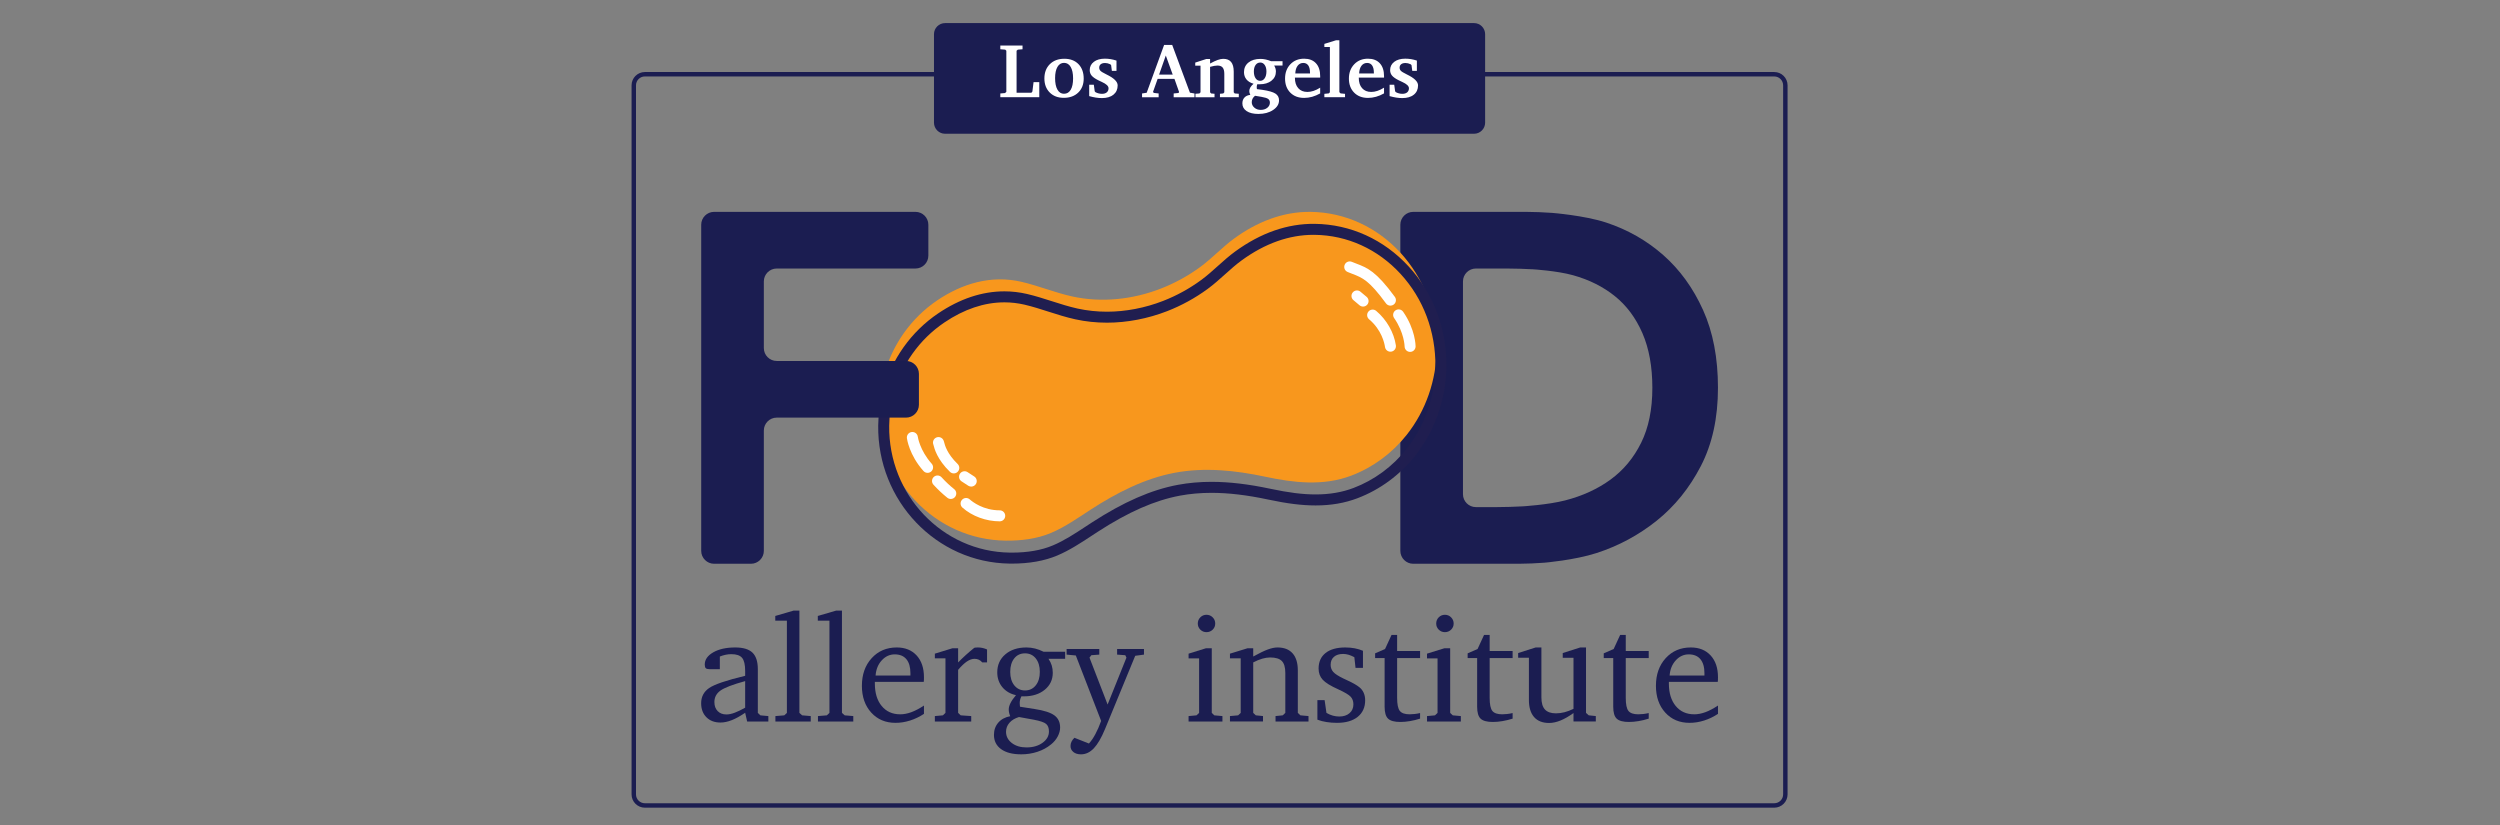 <?xml version="1.0" encoding="utf-8"?>
<!-- Generator: Adobe Illustrator 16.0.0, SVG Export Plug-In . SVG Version: 6.00 Build 0)  -->
<!DOCTYPE svg PUBLIC "-//W3C//DTD SVG 1.1//EN" "http://www.w3.org/Graphics/SVG/1.1/DTD/svg11.dtd">
<svg version="1.1" id="Layer_1" xmlns="http://www.w3.org/2000/svg" xmlns:xlink="http://www.w3.org/1999/xlink" x="0px" y="0px"
	 width="418px" height="138px" viewBox="0 0 418 138" enable-background="new 0 0 418 138" xml:space="preserve">
<rect x="0" y="0" width="418" height="138" fill="#808080" stroke="none"/>
<g>
	<path fill="#1B1D51" d="M296.658,135.044H107.82c-1.225,0-2.222-0.996-2.222-2.22V14.262c0-1.224,0.998-2.219,2.222-2.219h188.838
		c1.225,0,2.223,0.995,2.223,2.219v118.562C298.881,134.048,297.883,135.044,296.658,135.044z M107.82,12.782
		c-0.817,0-1.481,0.666-1.481,1.48v118.562c0,0.815,0.664,1.479,1.481,1.479h188.838c0.817,0,1.481-0.664,1.481-1.479V14.262
		c0-0.814-0.664-1.48-1.481-1.48H107.82z"/>
</g>
<g>
	<path fill="#1B1D51" d="M248.313,20.512c0,1.019-0.832,1.851-1.851,1.851h-88.449c-1.019,0-1.851-0.832-1.851-1.851V5.712
		c0-1.019,0.832-1.851,1.851-1.851h88.449c1.019,0,1.851,0.832,1.851,1.851V20.512z"/>
</g>
<g>
	<polygon fill="#FFFFFF" points="167.253,16.257 167.253,15.627 168.04,15.559 168.26,15.356 168.26,8.484 168.078,8.302 
		167.253,8.238 167.253,7.609 170.967,7.609 170.967,8.238 170.18,8.302 169.972,8.484 169.972,15.508 172.453,15.508 
		172.616,15.301 172.811,13.733 173.768,13.733 173.768,16.257 	"/>
</g>
<g>
	<path fill="#FFFFFF" d="M177.959,9.825c0.99,0,1.777,0.298,2.36,0.896c0.583,0.598,0.875,1.407,0.875,2.427
		c0,0.965-0.304,1.74-0.913,2.33c-0.608,0.587-1.415,0.88-2.423,0.88c-0.969,0-1.75-0.297-2.345-0.891
		c-0.594-0.594-0.891-1.376-0.891-2.345c0-0.994,0.305-1.792,0.913-2.395C176.145,10.125,176.953,9.825,177.959,9.825
		 M177.909,10.511c-0.471,0-0.837,0.224-1.102,0.673c-0.264,0.449-0.396,1.078-0.396,1.889c0,0.822,0.131,1.462,0.394,1.919
		c0.262,0.458,0.627,0.687,1.092,0.687c0.486,0,0.862-0.223,1.125-0.667c0.266-0.445,0.398-1.079,0.398-1.901
		c0-0.819-0.134-1.457-0.4-1.914C178.753,10.74,178.383,10.511,177.909,10.511"/>
</g>
<g>
	<path fill="#FFFFFF" d="M186.677,10.132v1.719h-0.773l-0.127-0.97l-0.157-0.144c-0.144-0.068-0.286-0.117-0.429-0.152
		c-0.143-0.033-0.283-0.05-0.421-0.05c-0.311,0-0.553,0.068-0.725,0.205c-0.171,0.137-0.257,0.326-0.257,0.569
		c0,0.203,0.066,0.376,0.201,0.522s0.468,0.351,1.001,0.61l0.025,0.013c1.238,0.597,1.857,1.203,1.857,1.819
		c0,0.658-0.234,1.178-0.702,1.558c-0.468,0.379-1.111,0.569-1.93,0.569c-0.318,0-0.656-0.027-1.01-0.082
		c-0.354-0.055-0.727-0.137-1.117-0.246v-1.906h0.774l0.151,1.106l0.132,0.146c0.168,0.088,0.341,0.155,0.522,0.201
		c0.181,0.047,0.368,0.069,0.561,0.069c0.34,0,0.608-0.083,0.803-0.249c0.194-0.166,0.292-0.393,0.292-0.681
		c0-0.366-0.37-0.716-1.113-1.053c-0.252-0.113-0.447-0.206-0.585-0.276c-0.533-0.265-0.907-0.526-1.124-0.784
		c-0.216-0.257-0.323-0.563-0.323-0.916c0-0.575,0.228-1.038,0.688-1.391c0.46-0.351,1.073-0.528,1.842-0.528
		c0.327,0,0.652,0.025,0.974,0.078C186.03,9.943,186.354,10.024,186.677,10.132"/>
</g>
<g>
	<path fill="#FFFFFF" d="M194.639,7.514h1.353l2.963,7.981l0.762,0.132v0.63h-3.481v-0.63l0.814-0.082l0.092-0.163l-0.772-2.19
		h-2.815l-0.772,2.178l0.132,0.163l0.811,0.095v0.63h-2.775v-0.63l0.774-0.119L194.639,7.514z M194.922,9.283l-1.12,3.185h2.273
		L194.922,9.283z"/>
</g>
<g>
	<path fill="#FFFFFF" d="M199.881,16.257v-0.579l0.662-0.051l0.183-0.194v-4.451h-0.882v-0.516l1.857-0.604h0.624v0.762
		c0.491-0.273,0.915-0.472,1.271-0.598c0.357-0.125,0.668-0.189,0.932-0.189c0.588,0,1.027,0.176,1.315,0.529
		c0.289,0.352,0.436,0.89,0.436,1.61v3.457l0.169,0.194l0.679,0.051v0.579h-3.152v-0.579l0.553-0.051l0.176-0.194v-3.084
		c0-0.478-0.092-0.831-0.275-1.054c-0.185-0.225-0.479-0.336-0.881-0.336c-0.155,0-0.334,0.018-0.54,0.056
		c-0.204,0.038-0.43,0.092-0.682,0.163v4.256l0.176,0.194l0.567,0.051v0.579H199.881z"/>
</g>
<g>
	<path fill="#FFFFFF" d="M212.532,10.234h1.908v0.724h-1.398c0.097,0.167,0.169,0.333,0.218,0.496
		c0.049,0.164,0.072,0.33,0.072,0.498c0,0.638-0.25,1.155-0.749,1.548c-0.497,0.396-1.163,0.592-1.989,0.592
		c-0.098,0-0.172,0-0.223-0.003c-0.052-0.001-0.102-0.004-0.148-0.009c-0.038,0.091-0.064,0.177-0.077,0.255
		c-0.017,0.078-0.022,0.152-0.022,0.222c0,0.051,0.002,0.106,0.009,0.164c0.007,0.059,0.016,0.121,0.027,0.183l0.874,0.113
		c1.063,0.156,1.801,0.365,2.207,0.627c0.409,0.261,0.614,0.638,0.614,1.129c0,0.638-0.327,1.177-0.989,1.616
		c-0.658,0.442-1.481,0.663-2.472,0.663c-0.831,0-1.483-0.159-1.959-0.476c-0.475-0.316-0.711-0.745-0.711-1.286
		c0-0.404,0.117-0.731,0.353-0.982c0.234-0.252,0.559-0.399,0.971-0.441c-0.056-0.117-0.096-0.229-0.125-0.336
		c-0.027-0.107-0.041-0.209-0.041-0.305c0-0.207,0.056-0.406,0.171-0.601c0.113-0.196,0.293-0.402,0.54-0.621
		c-0.515-0.147-0.911-0.387-1.186-0.724c-0.275-0.335-0.412-0.74-0.412-1.215c0-0.667,0.248-1.203,0.746-1.607
		c0.497-0.406,1.167-0.608,2.01-0.608c0.284,0,0.578,0.032,0.874,0.096C211.926,10.01,212.226,10.106,212.532,10.234
		 M209.838,16.012c-0.179,0.146-0.315,0.31-0.408,0.491s-0.137,0.374-0.137,0.579c0,0.357,0.143,0.662,0.434,0.914
		c0.29,0.251,0.644,0.377,1.064,0.377c0.443,0,0.81-0.116,1.102-0.35c0.288-0.232,0.435-0.521,0.435-0.865
		c0-0.269-0.096-0.473-0.288-0.614c-0.19-0.14-0.56-0.257-1.105-0.349L209.838,16.012z M210.728,10.455
		c-0.332,0-0.596,0.134-0.79,0.405c-0.196,0.271-0.292,0.635-0.292,1.092c0,0.475,0.096,0.853,0.289,1.137
		c0.192,0.283,0.449,0.424,0.767,0.424c0.311,0,0.563-0.144,0.757-0.431c0.193-0.288,0.289-0.668,0.289-1.143
		c0-0.44-0.095-0.798-0.286-1.073C211.268,10.591,211.023,10.455,210.728,10.455"/>
</g>
<g>
	<path fill="#FFFFFF" d="M220.734,14.659v0.957c-0.442,0.251-0.886,0.44-1.336,0.566c-0.45,0.126-0.898,0.188-1.348,0.188
		c-0.965,0-1.735-0.295-2.317-0.887c-0.583-0.591-0.87-1.374-0.87-2.347c0-0.978,0.295-1.776,0.89-2.395
		c0.595-0.62,1.36-0.928,2.298-0.928c0.847,0,1.507,0.255,1.977,0.765c0.472,0.509,0.707,1.226,0.707,2.149v0.246h-4.225v0.038
		c0,0.735,0.187,1.312,0.557,1.731c0.368,0.419,0.877,0.63,1.525,0.63c0.338,0,0.687-0.059,1.039-0.177
		C219.982,15.076,220.353,14.897,220.734,14.659 M219.034,12.285v-0.138c0-0.524-0.098-0.927-0.288-1.205
		c-0.194-0.279-0.472-0.418-0.831-0.418c-0.396,0-0.713,0.156-0.951,0.469c-0.238,0.312-0.37,0.744-0.392,1.293H219.034z"/>
</g>
<g>
	<polygon fill="#FFFFFF" points="221.433,16.257 221.433,15.69 222.177,15.615 222.357,15.433 222.357,7.854 221.433,7.854 
		221.433,7.338 223.378,6.735 223.942,6.735 223.942,15.407 224.14,15.615 224.889,15.69 224.889,16.257 	"/>
</g>
<g>
	<path fill="#FFFFFF" d="M231.41,14.659v0.957c-0.442,0.251-0.888,0.44-1.339,0.566c-0.447,0.126-0.897,0.188-1.347,0.188
		c-0.962,0-1.733-0.295-2.315-0.887c-0.581-0.591-0.873-1.374-0.873-2.347c0-0.978,0.299-1.776,0.894-2.395
		c0.594-0.62,1.358-0.928,2.295-0.928c0.848,0,1.508,0.255,1.979,0.765c0.47,0.509,0.707,1.226,0.707,2.149v0.246h-4.224v0.038
		c0,0.735,0.183,1.312,0.554,1.731s0.879,0.63,1.525,0.63c0.34,0,0.687-0.059,1.04-0.177
		C230.657,15.076,231.026,14.897,231.41,14.659 M229.711,12.285v-0.138c0-0.524-0.099-0.927-0.292-1.205
		c-0.193-0.279-0.47-0.418-0.83-0.418c-0.394,0-0.712,0.156-0.951,0.469c-0.238,0.312-0.368,0.744-0.389,1.293H229.711z"/>
</g>
<g>
	<path fill="#FFFFFF" d="M236.902,10.132v1.719h-0.772l-0.127-0.97l-0.157-0.144c-0.142-0.068-0.286-0.117-0.428-0.152
		c-0.143-0.033-0.285-0.05-0.422-0.05c-0.312,0-0.552,0.068-0.724,0.205c-0.171,0.137-0.258,0.326-0.258,0.569
		c0,0.203,0.067,0.376,0.201,0.522c0.135,0.146,0.467,0.351,0.999,0.61l0.026,0.013c1.239,0.597,1.857,1.203,1.857,1.819
		c0,0.658-0.234,1.178-0.703,1.558c-0.468,0.379-1.108,0.569-1.929,0.569c-0.319,0-0.655-0.027-1.011-0.082
		c-0.354-0.055-0.726-0.137-1.115-0.246v-1.906h0.773l0.152,1.106l0.131,0.146c0.168,0.088,0.342,0.155,0.523,0.201
		c0.181,0.047,0.365,0.069,0.56,0.069c0.339,0,0.607-0.083,0.803-0.249c0.194-0.166,0.291-0.393,0.291-0.681
		c0-0.366-0.369-0.716-1.114-1.053c-0.252-0.113-0.445-0.206-0.586-0.276c-0.531-0.265-0.906-0.526-1.122-0.784
		c-0.217-0.257-0.323-0.563-0.323-0.916c0-0.575,0.229-1.038,0.688-1.391c0.46-0.351,1.074-0.528,1.842-0.528
		c0.328,0,0.651,0.025,0.976,0.078C236.257,9.943,236.578,10.024,236.902,10.132"/>
</g>
<g>
	<path fill="#1B1D51" d="M124.59,119.173c-0.813,0.557-1.557,0.97-2.234,1.236c-0.677,0.269-1.311,0.399-1.901,0.399
		c-0.977,0-1.758-0.295-2.344-0.885c-0.587-0.592-0.879-1.371-0.879-2.338c0-1.077,0.44-1.922,1.321-2.536
		c0.883-0.615,2.896-1.301,6.038-2.055v-0.802c0-1.058-0.172-1.792-0.517-2.202c-0.344-0.412-0.943-0.614-1.796-0.614
		c-0.32,0-0.637,0.031-0.948,0.099c-0.312,0.063-0.636,0.162-0.972,0.293v2.117h-1.735c-0.304,0-0.511-0.054-0.623-0.166
		c-0.11-0.112-0.166-0.313-0.166-0.608c0-0.82,0.475-1.502,1.423-2.043c0.947-0.542,2.171-0.813,3.673-0.813
		c1.321,0,2.281,0.289,2.879,0.862c0.599,0.574,0.899,1.498,0.899,2.769v7.311l0.431,0.408l1.328,0.122v0.909h-3.544L124.59,119.173
		z M124.59,118.324v-4.443c-2.109,0.582-3.493,1.114-4.153,1.601c-0.661,0.483-0.991,1.119-0.991,1.906
		c0,0.631,0.183,1.134,0.548,1.508c0.365,0.374,0.855,0.561,1.47,0.561c0.394,0,0.847-0.095,1.361-0.283
		C123.336,118.984,123.926,118.699,124.59,118.324"/>
</g>
<g>
	<polygon fill="#1B1D51" points="129.648,120.636 129.648,119.727 131.138,119.604 131.569,119.196 131.569,103.776 
		129.625,103.776 129.625,102.988 132.701,102.089 133.661,102.089 133.661,119.196 134.116,119.604 135.557,119.727 
		135.557,120.636 	"/>
</g>
<g>
	<polygon fill="#1B1D51" points="136.763,120.636 136.763,119.727 138.251,119.604 138.683,119.196 138.683,103.776 
		136.737,103.776 136.737,102.988 139.814,102.089 140.775,102.089 140.775,119.196 141.23,119.604 142.67,119.727 142.67,120.636 	
		"/>
</g>
<g>
	<path fill="#1B1D51" d="M154.486,117.967v1.392c-0.749,0.492-1.524,0.863-2.329,1.117c-0.805,0.255-1.614,0.384-2.428,0.384
		c-1.667,0-3.021-0.572-4.06-1.718c-1.04-1.143-1.56-2.636-1.56-4.473c0-1.888,0.545-3.428,1.634-4.623
		c1.088-1.193,2.487-1.791,4.195-1.791c1.396,0,2.503,0.447,3.322,1.336c0.816,0.891,1.226,2.103,1.226,3.638
		c0,0.206-0.002,0.361-0.006,0.467c-0.005,0.107-0.015,0.209-0.032,0.308h-8.172v0.283c0,1.585,0.382,2.836,1.147,3.76
		c0.764,0.923,1.795,1.386,3.094,1.386c0.599,0,1.223-0.12,1.866-0.357C153.029,118.836,153.729,118.467,154.486,117.967
		 M152.221,112.946v-0.394c0-1.015-0.223-1.792-0.671-2.33c-0.446-0.54-1.097-0.811-1.95-0.811c-0.836,0-1.561,0.334-2.172,1.001
		c-0.612,0.667-0.954,1.511-1.028,2.533H152.221z"/>
</g>
<g>
	<path fill="#1B1D51" d="M156.307,120.636v-0.909l1.342-0.122l0.431-0.408v-9.118h-1.772v-0.787l2.93-0.899h0.96v2.364
		c0.41-0.419,0.838-0.833,1.286-1.239c0.447-0.404,0.917-0.806,1.409-1.201c0.075-0.023,0.155-0.039,0.241-0.048
		c0.085-0.007,0.214-0.013,0.387-0.013c0.255,0,0.504,0.028,0.751,0.08c0.246,0.056,0.5,0.139,0.763,0.252v2.169h-0.8
		c-0.165-0.198-0.355-0.349-0.573-0.451c-0.218-0.103-0.457-0.152-0.72-0.152c-0.401,0-0.827,0.149-1.274,0.447
		c-0.447,0.301-0.937,0.765-1.47,1.398v7.198l0.431,0.408l1.759,0.122v0.909H156.307z"/>
</g>
<g>
	<path fill="#1B1D51" d="M174.485,108.97h3.605v1.183h-2.781c0.247,0.367,0.427,0.742,0.542,1.118
		c0.114,0.378,0.172,0.783,0.172,1.219c0,1.156-0.447,2.104-1.342,2.836c-0.895,0.736-2.055,1.103-3.483,1.103h-0.418
		c-0.098,0.189-0.17,0.378-0.216,0.566c-0.045,0.188-0.067,0.378-0.067,0.565c0,0.058,0.008,0.183,0.024,0.37
		c0.016,0.106,0.025,0.184,0.025,0.234l2.424,0.38c1.575,0.238,2.684,0.594,3.323,1.065c0.64,0.473,0.96,1.15,0.96,2.037
		c0,0.484-0.133,0.978-0.4,1.483c-0.266,0.506-0.637,0.95-1.113,1.334c-0.665,0.544-1.424,0.956-2.277,1.236
		c-0.853,0.283-1.756,0.425-2.708,0.425c-1.435,0-2.556-0.285-3.359-0.859c-0.804-0.577-1.207-1.371-1.207-2.389
		c0-0.813,0.242-1.496,0.727-2.056c0.483-0.557,1.147-0.914,1.993-1.071c-0.082-0.195-0.144-0.389-0.185-0.577
		s-0.062-0.374-0.062-0.556c0-0.318,0.099-0.675,0.296-1.068c0.197-0.395,0.5-0.832,0.912-1.317
		c-0.96-0.214-1.721-0.663-2.284-1.347c-0.562-0.687-0.843-1.51-0.843-2.469c0-1.237,0.449-2.243,1.348-3.008
		c0.899-0.768,2.079-1.153,3.539-1.153c0.484,0,0.962,0.06,1.434,0.179C173.535,108.554,174.01,108.732,174.485,108.97
		 M170.375,119.886c-0.681,0.206-1.212,0.526-1.593,0.96c-0.382,0.436-0.573,0.938-0.573,1.501c0,0.756,0.32,1.382,0.961,1.877
		c0.639,0.497,1.46,0.745,2.461,0.745c1.075,0,1.97-0.258,2.684-0.775c0.714-0.517,1.07-1.146,1.07-1.895
		c0-0.566-0.155-0.985-0.467-1.255c-0.312-0.271-1.01-0.509-2.092-0.715L170.375,119.886z M171.384,109.24
		c-0.755,0-1.356,0.282-1.803,0.843c-0.447,0.563-0.67,1.315-0.67,2.26c0,0.935,0.227,1.687,0.682,2.252
		c0.457,0.565,1.053,0.849,1.792,0.849s1.335-0.283,1.791-0.849c0.455-0.565,0.682-1.317,0.682-2.252
		c0-0.936-0.225-1.686-0.676-2.255C172.729,109.524,172.13,109.24,171.384,109.24"/>
</g>
<g>
	<path fill="#1B1D51" d="M178.337,108.514h5.465v0.937l-1.33,0.099l-0.308,0.404l3.028,7.841l3.15-7.841l-0.196-0.404l-1.366-0.099
		v-0.937h4.493v0.937l-1.465,0.197l-5.046,12.246c-0.615,1.484-1.243,2.561-1.882,3.229c-0.64,0.669-1.354,1.002-2.143,1.002
		c-0.525,0-0.948-0.129-1.268-0.387s-0.48-0.597-0.48-1.016c0-0.246,0.055-0.482,0.167-0.714c0.111-0.229,0.273-0.446,0.486-0.651
		l2.425,0.96c0.369-0.396,0.728-0.914,1.077-1.564c0.348-0.647,0.67-1.385,0.965-2.214l-4.233-10.942l-1.54-0.146V108.514z"/>
</g>
<g>
	<path fill="#1B1D51" d="M201.623,108.393h0.985v10.804l0.43,0.408l1.354,0.122v0.909h-5.662v-0.909l1.328-0.122l0.432-0.408v-9.118
		h-1.759v-0.787L201.623,108.393z M201.722,102.791c0.41,0,0.757,0.144,1.04,0.432c0.285,0.285,0.424,0.63,0.424,1.034
		c0,0.401-0.14,0.742-0.424,1.02c-0.282,0.279-0.63,0.42-1.04,0.42c-0.402,0-0.744-0.141-1.027-0.42
		c-0.283-0.277-0.425-0.618-0.425-1.02c0-0.413,0.142-0.757,0.425-1.04C200.978,102.932,201.32,102.791,201.722,102.791"/>
</g>
<g>
	<path fill="#1B1D51" d="M205.648,120.636v-0.909l1.366-0.122l0.431-0.408v-9.118h-1.797v-0.787l2.929-0.899h0.96v1.377
		c1.01-0.557,1.821-0.949,2.438-1.176c0.615-0.224,1.156-0.338,1.624-0.338c1.1,0,1.94,0.328,2.524,0.985
		c0.582,0.657,0.872,1.607,0.872,2.855v7.101l0.431,0.408l1.354,0.122v0.909h-5.512v-0.909l1.205-0.122l0.431-0.408v-6.669
		c0-0.943-0.193-1.612-0.585-2.008c-0.39-0.394-1.043-0.591-1.964-0.591c-0.401,0-0.837,0.069-1.304,0.203
		c-0.47,0.136-0.973,0.344-1.514,0.624v8.44l0.431,0.408l1.205,0.122v0.909H205.648z"/>
</g>
<g>
	<path fill="#1B1D51" d="M227.887,108.81v2.854h-1.243l-0.197-1.782c-0.336-0.181-0.656-0.315-0.958-0.406
		c-0.305-0.09-0.607-0.138-0.909-0.138c-0.66,0-1.172,0.16-1.54,0.481c-0.369,0.319-0.556,0.767-0.556,1.342
		c0,0.466,0.149,0.864,0.443,1.193c0.298,0.328,0.863,0.692,1.699,1.095c0.131,0.066,0.332,0.161,0.604,0.283
		c0.951,0.435,1.639,0.827,2.067,1.181c0.312,0.247,0.548,0.558,0.714,0.93c0.164,0.375,0.245,0.787,0.245,1.238
		c0,1.183-0.417,2.107-1.249,2.776c-0.832,0.668-1.989,1.002-3.465,1.002c-0.607,0-1.187-0.044-1.742-0.132
		c-0.553-0.085-1.063-0.217-1.531-0.398v-3.273h1.206l0.309,2.141c0.353,0.207,0.708,0.358,1.063,0.456
		c0.357,0.098,0.717,0.147,1.077,0.147c0.715,0,1.287-0.186,1.719-0.56c0.431-0.374,0.645-0.864,0.645-1.472
		c0-0.509-0.146-0.929-0.441-1.26c-0.296-0.333-1.003-0.755-2.117-1.264c-1.263-0.565-2.123-1.099-2.579-1.6
		c-0.454-0.5-0.684-1.118-0.684-1.859c0-1.12,0.391-1.992,1.169-2.608c0.78-0.613,1.88-0.923,3.299-0.923
		c0.567,0,1.093,0.05,1.582,0.142C227.005,108.49,227.46,108.63,227.887,108.81"/>
</g>
<g>
	<path fill="#1B1D51" d="M231.506,110.027h-1.587v-0.787l1.662-0.727l1.083-2.351h0.935v2.683h3.839v1.182h-3.839v6.646
		c0,1.093,0.152,1.824,0.454,2.197c0.306,0.374,0.85,0.562,1.637,0.562c0.272,0,0.552-0.018,0.844-0.051
		c0.29-0.031,0.593-0.087,0.904-0.158v0.934c-0.574,0.181-1.14,0.318-1.698,0.412c-0.558,0.095-1.096,0.144-1.612,0.144
		c-0.968,0-1.645-0.183-2.035-0.549c-0.392-0.366-0.586-1.031-0.586-1.999V110.027z"/>
</g>
<g>
	<path fill="#1B1D51" d="M241.486,108.393h0.984v10.804l0.432,0.408l1.353,0.122v0.909h-5.659v-0.909l1.33-0.122l0.432-0.408v-9.118
		h-1.762v-0.787L241.486,108.393z M241.587,102.791c0.41,0,0.756,0.144,1.04,0.432c0.281,0.285,0.425,0.63,0.425,1.034
		c0,0.401-0.144,0.742-0.425,1.02c-0.284,0.279-0.63,0.42-1.04,0.42c-0.403,0-0.745-0.141-1.03-0.42
		c-0.281-0.277-0.423-0.618-0.423-1.02c0-0.413,0.142-0.757,0.423-1.04C240.842,102.932,241.184,102.791,241.587,102.791"/>
</g>
<g>
	<path fill="#1B1D51" d="M246.976,110.027h-1.587v-0.787l1.662-0.727l1.082-2.351h0.937v2.683h3.84v1.182h-3.84v6.646
		c0,1.093,0.151,1.824,0.454,2.197c0.305,0.374,0.85,0.562,1.638,0.562c0.271,0,0.552-0.018,0.844-0.051
		c0.291-0.031,0.591-0.087,0.904-0.158v0.934c-0.574,0.181-1.142,0.318-1.698,0.412c-0.557,0.095-1.096,0.144-1.613,0.144
		c-0.968,0-1.646-0.183-2.036-0.549c-0.389-0.366-0.586-1.031-0.586-1.999V110.027z"/>
</g>
<g>
	<path fill="#1B1D51" d="M256.762,108.255h0.961v8.346c0,0.918,0.194,1.593,0.59,2.023c0.393,0.431,1.009,0.647,1.846,0.647
		c0.467,0,0.942-0.063,1.422-0.185c0.479-0.124,0.981-0.313,1.508-0.566v-8.541h-1.799v-0.788l2.931-0.937h0.96v10.941l0.455,0.408
		l1.183,0.122v0.909h-3.729v-1.413c-0.789,0.564-1.517,0.985-2.186,1.253c-0.668,0.271-1.303,0.407-1.9,0.407
		c-1.092,0-1.929-0.331-2.506-0.99c-0.578-0.661-0.865-1.615-0.865-2.861v-7.052h-1.799v-0.788L256.762,108.255z"/>
</g>
<g>
	<path fill="#1B1D51" d="M269.732,110.027h-1.587v-0.787l1.661-0.727l1.083-2.351h0.938v2.683h3.839v1.182h-3.839v6.646
		c0,1.093,0.151,1.824,0.453,2.197c0.305,0.374,0.849,0.562,1.638,0.562c0.272,0,0.552-0.018,0.844-0.051
		c0.29-0.031,0.593-0.087,0.904-0.158v0.934c-0.576,0.181-1.14,0.318-1.7,0.412c-0.557,0.095-1.094,0.144-1.611,0.144
		c-0.967,0-1.646-0.183-2.037-0.549c-0.389-0.366-0.585-1.031-0.585-1.999V110.027z"/>
</g>
<g>
	<path fill="#1B1D51" d="M287.247,117.967v1.392c-0.747,0.492-1.522,0.863-2.329,1.117c-0.805,0.255-1.614,0.384-2.427,0.384
		c-1.669,0-3.021-0.572-4.062-1.718c-1.039-1.143-1.557-2.636-1.557-4.473c0-1.888,0.543-3.428,1.631-4.623
		c1.09-1.193,2.487-1.791,4.197-1.791c1.395,0,2.502,0.447,3.319,1.336c0.818,0.891,1.227,2.103,1.227,3.638
		c0,0.206-0.002,0.361-0.007,0.467c-0.003,0.107-0.015,0.209-0.031,0.308h-8.171v0.283c0,1.585,0.383,2.836,1.147,3.76
		c0.763,0.923,1.794,1.386,3.093,1.386c0.601,0,1.222-0.12,1.868-0.357C285.79,118.836,286.491,118.467,287.247,117.967
		 M284.982,112.946v-0.394c0-1.015-0.225-1.792-0.671-2.33c-0.447-0.54-1.095-0.811-1.95-0.811c-0.837,0-1.562,0.334-2.174,1.001
		c-0.609,0.667-0.951,1.511-1.025,2.533H284.982z"/>
</g>
<g>
	<path fill="#1B1D51" d="M234.137,37.576c0-1.184,0.97-2.153,2.154-2.153h18.881c1.184,0,3.119,0.075,4.299,0.168
		c0,0,5.472,0.428,9.073,1.618c3.603,1.191,6.786,3.006,9.557,5.443c2.771,2.44,4.986,5.5,6.65,9.184
		c1.663,3.685,2.493,8.021,2.493,13.006c0,5.043-0.957,9.406-2.867,13.09c-1.912,3.686-4.377,6.731-7.396,9.142
		c-3.021,2.411-6.373,4.21-10.057,5.401c-3.687,1.192-8.699,1.608-8.699,1.608c-1.181,0.099-3.114,0.179-4.297,0.179h-17.637
		c-1.185,0-2.154-0.971-2.154-2.152V37.576z M250.269,84.789c1.184,0,3.119-0.057,4.302-0.126c0,0,4.209-0.247,7.119-0.994
		c2.907-0.749,5.441-1.913,7.604-3.491c2.159-1.578,3.863-3.628,5.109-6.15c1.246-2.521,1.871-5.581,1.871-9.184
		c0-3.545-0.557-6.592-1.662-9.141c-1.109-2.549-2.647-4.614-4.613-6.192c-1.967-1.58-4.296-2.742-6.98-3.49
		c-2.688-0.749-6.702-0.993-6.702-0.993c-1.183-0.071-3.119-0.129-4.304-0.129h-5.25c-1.184,0-2.154,0.969-2.154,2.152v35.586
		c0,1.184,0.971,2.152,2.154,2.152H250.269z"/>
</g>
<g>
	<path fill="#F8971D" d="M219.13,35.425c-4.679-0.057-9.019,1.717-12.759,4.44c-2.009,1.462-3.69,3.31-5.694,4.779
		c-2.019,1.48-4.232,2.694-6.566,3.603c-4.688,1.825-9.891,2.404-14.827,1.322c-2.876-0.63-5.615-1.777-8.481-2.446
		c-5.046-1.177-9.898,0.258-14.133,3.122c-4.335,2.932-7.505,7.43-8.856,12.482c-0.483,1.803-0.735,3.666-0.758,5.53
		c-0.146,12.084,9.298,21.995,21.096,22.138c2.532,0.029,5.199-0.287,7.544-1.275c2.371-0.998,4.486-2.496,6.635-3.891
		c4.336-2.812,9.027-5.236,14.107-6.187c5-0.936,10.143-0.394,15.077,0.659c4.782,1.02,9.732,1.606,14.428-0.179
		c3.646-1.384,6.845-3.771,9.264-6.823c3.212-4.058,4.947-9.159,5.009-14.322C240.367,45.843,230.926,35.567,219.13,35.425"/>
</g>
<g>
	<path fill="#201E50" d="M169.18,94.236c-0.113,0-0.228-0.001-0.341-0.001c-12.285-0.149-22.155-10.497-22.004-23.067
		c0.023-1.953,0.289-3.89,0.789-5.757c1.425-5.328,4.704-9.947,9.229-13.006c3.625-2.45,7.354-3.692,11.083-3.692
		c1.264,0,2.533,0.146,3.773,0.436c1.416,0.331,2.805,0.775,4.148,1.207c1.41,0.452,2.871,0.919,4.321,1.238
		c1.582,0.346,3.232,0.522,4.902,0.522c3.117,0,6.365-0.624,9.396-1.803c2.258-0.88,4.396-2.054,6.354-3.489
		c0.957-0.701,1.829-1.483,2.753-2.313c0.931-0.836,1.893-1.702,2.943-2.467c4.282-3.116,8.754-4.675,13.312-4.617
		c5.962,0.073,11.533,2.604,15.69,7.127c4.142,4.508,6.381,10.459,6.304,16.755c-0.064,5.437-1.914,10.723-5.207,14.882
		c-2.552,3.224-5.891,5.684-9.657,7.112c-2.134,0.812-4.423,1.207-6.993,1.207l0,0c-2.296,0-4.75-0.306-7.952-0.988
		c-3.534-0.754-6.63-1.119-9.466-1.119c-1.833,0-3.603,0.157-5.251,0.466c-4.254,0.797-8.631,2.719-13.776,6.053
		c-0.341,0.222-0.682,0.446-1.022,0.67c-1.813,1.192-3.685,2.426-5.756,3.298C174.628,93.784,172.081,94.236,169.18,94.236z
		 M167.937,50.552c-3.356,0-6.739,1.136-10.053,3.377c-4.159,2.812-7.172,7.058-8.484,11.958c-0.459,1.718-0.704,3.503-0.726,5.303
		c-0.139,11.557,8.916,21.071,20.188,21.206c0.106,0.001,0.213,0.002,0.319,0.002c2.654,0,4.961-0.404,6.857-1.204
		c1.914-0.807,3.718-1.993,5.459-3.138c0.344-0.229,0.688-0.453,1.033-0.676c5.353-3.471,9.941-5.479,14.439-6.321
		c1.762-0.328,3.643-0.496,5.59-0.496c2.968,0,6.188,0.38,9.849,1.16c3.072,0.654,5.408,0.946,7.569,0.946
		c2.343,0,4.416-0.354,6.341-1.085c3.455-1.312,6.521-3.57,8.867-6.534c3.042-3.844,4.751-8.731,4.811-13.763
		c0.07-5.826-1.995-11.328-5.819-15.489c-3.81-4.147-8.909-6.467-14.358-6.533c-0.067,0-0.138-0.001-0.207-0.001
		c-4.073,0-8.11,1.436-11.999,4.266c-0.976,0.709-1.861,1.505-2.799,2.348c-0.916,0.822-1.862,1.673-2.892,2.428
		c-2.088,1.53-4.368,2.781-6.775,3.719c-3.24,1.26-6.72,1.927-10.063,1.927c-1.803,0.001-3.585-0.189-5.296-0.564
		c-1.536-0.336-3.036-0.817-4.49-1.283c-1.308-0.419-2.662-0.853-4.003-1.167C170.188,50.682,169.059,50.552,167.937,50.552z"/>
</g>
<g>
	<path fill="#FFFFFF" d="M155.092,79.061c-0.253,0-0.504-0.104-0.686-0.307c-2.394-2.68-2.756-5.377-2.771-5.491
		c-0.063-0.504,0.294-0.966,0.797-1.028c0.502-0.063,0.962,0.292,1.027,0.795c0.004,0.032,0.331,2.274,2.319,4.499
		c0.338,0.38,0.306,0.961-0.073,1.298C155.529,78.984,155.31,79.061,155.092,79.061z"/>
</g>
<g>
	<path fill="#FFFFFF" d="M158.969,83.428c-0.202,0-0.405-0.066-0.574-0.202c-0.818-0.654-1.599-1.392-2.323-2.186
		c-0.342-0.376-0.315-0.958,0.061-1.3c0.375-0.342,0.958-0.315,1.299,0.062c0.659,0.724,1.37,1.394,2.114,1.989
		c0.395,0.317,0.459,0.896,0.141,1.293C159.507,83.311,159.24,83.428,158.969,83.428z"/>
</g>
<g>
	<path fill="#FFFFFF" d="M167.154,87.166c-2.285,0-4.615-0.858-6.235-2.295c-0.379-0.337-0.414-0.919-0.078-1.297
		c0.337-0.38,0.918-0.414,1.298-0.077c0.484,0.43,2.276,1.83,5.014,1.83c0.509,0,0.919,0.412,0.919,0.92
		C168.073,86.754,167.663,87.166,167.154,87.166z"/>
</g>
<g>
	<path fill="#FFFFFF" d="M159.475,79.154c-0.23,0-0.461-0.087-0.641-0.259c-2.151-2.085-2.607-3.9-2.757-4.497
		c-0.006-0.021-0.011-0.039-0.015-0.055c-0.158-0.389-0.03-0.852,0.329-1.101c0.418-0.29,0.991-0.187,1.281,0.231
		c0.108,0.157,0.146,0.305,0.189,0.476c0.118,0.472,0.478,1.903,2.254,3.625c0.365,0.353,0.374,0.936,0.021,1.298
		C159.955,79.061,159.715,79.154,159.475,79.154z"/>
</g>
<g>
	<path fill="#FFFFFF" d="M162.391,81.359c-0.162,0-0.326-0.045-0.475-0.132c-0.41-0.25-0.805-0.507-1.171-0.764
		c-0.416-0.294-0.516-0.867-0.223-1.282c0.293-0.415,0.866-0.515,1.282-0.223c0.332,0.235,0.69,0.466,1.064,0.693
		c0.435,0.263,0.573,0.827,0.312,1.262C163.006,81.202,162.702,81.359,162.391,81.359z"/>
</g>
<g>
	<path fill="#FFFFFF" d="M235.769,58.837c-0.505,0-0.915-0.408-0.919-0.914c0-0.047-0.057-2.306-1.754-4.748
		c-0.29-0.417-0.187-0.99,0.23-1.28c0.418-0.29,0.989-0.187,1.28,0.231c2.047,2.951,2.082,5.674,2.082,5.789
		c0.002,0.508-0.409,0.92-0.916,0.922C235.771,58.837,235.77,58.837,235.769,58.837z"/>
</g>
<g>
	<path fill="#FFFFFF" d="M232.482,51.105c-0.285,0-0.563-0.13-0.743-0.376c-2.826-3.863-3.937-4.29-5.616-4.936
		c-0.253-0.099-0.518-0.199-0.798-0.316c-0.47-0.194-0.693-0.732-0.498-1.201c0.191-0.47,0.73-0.693,1.199-0.498
		c0.267,0.109,0.517,0.205,0.756,0.298c1.843,0.707,3.295,1.266,6.439,5.567c0.301,0.409,0.211,0.984-0.199,1.284
		C232.858,51.048,232.67,51.105,232.482,51.105z"/>
</g>
<g>
	<path fill="#FFFFFF" d="M232.479,58.804c-0.448,0-0.841-0.329-0.907-0.788c-0.094-0.64-0.564-2.866-2.658-4.628
		c-0.389-0.327-0.44-0.908-0.112-1.296c0.327-0.389,0.909-0.438,1.296-0.112c1.747,1.47,2.979,3.628,3.293,5.77
		c0.072,0.502-0.273,0.97-0.776,1.043C232.568,58.801,232.524,58.804,232.479,58.804z"/>
</g>
<g>
	<path fill="#FFFFFF" d="M227.906,51.26c-0.22,0-0.441-0.079-0.618-0.238c-0.303-0.274-0.631-0.55-0.97-0.817
		c-0.399-0.313-0.47-0.892-0.155-1.291c0.313-0.4,0.891-0.47,1.288-0.156c0.375,0.293,0.736,0.596,1.072,0.899
		c0.376,0.341,0.405,0.922,0.065,1.3C228.407,51.157,228.157,51.26,227.906,51.26z"/>
</g>
<g>
	<path fill="#1B1D51" d="M117.242,37.576c0-1.184,0.968-2.153,2.153-2.153h33.675c1.184,0,2.152,0.969,2.152,2.153v5.168
		c0,1.184-0.969,2.153-2.152,2.153h-23.203c-1.184,0-2.153,0.968-2.153,2.152v11.152c0,1.184,0.969,2.153,2.153,2.153h21.625
		c1.184,0,2.152,0.969,2.152,2.153v5.168c0,1.183-0.969,2.152-2.152,2.152h-21.625c-1.184,0-2.153,0.969-2.153,2.154v20.128
		c0,1.182-0.969,2.152-2.153,2.152h-6.166c-1.185,0-2.153-0.971-2.153-2.152V37.576z"/>
</g>
<g>
	<rect x="93" y="-8.505" fill="none" width="216" height="157.293"/>
</g>
</svg>
